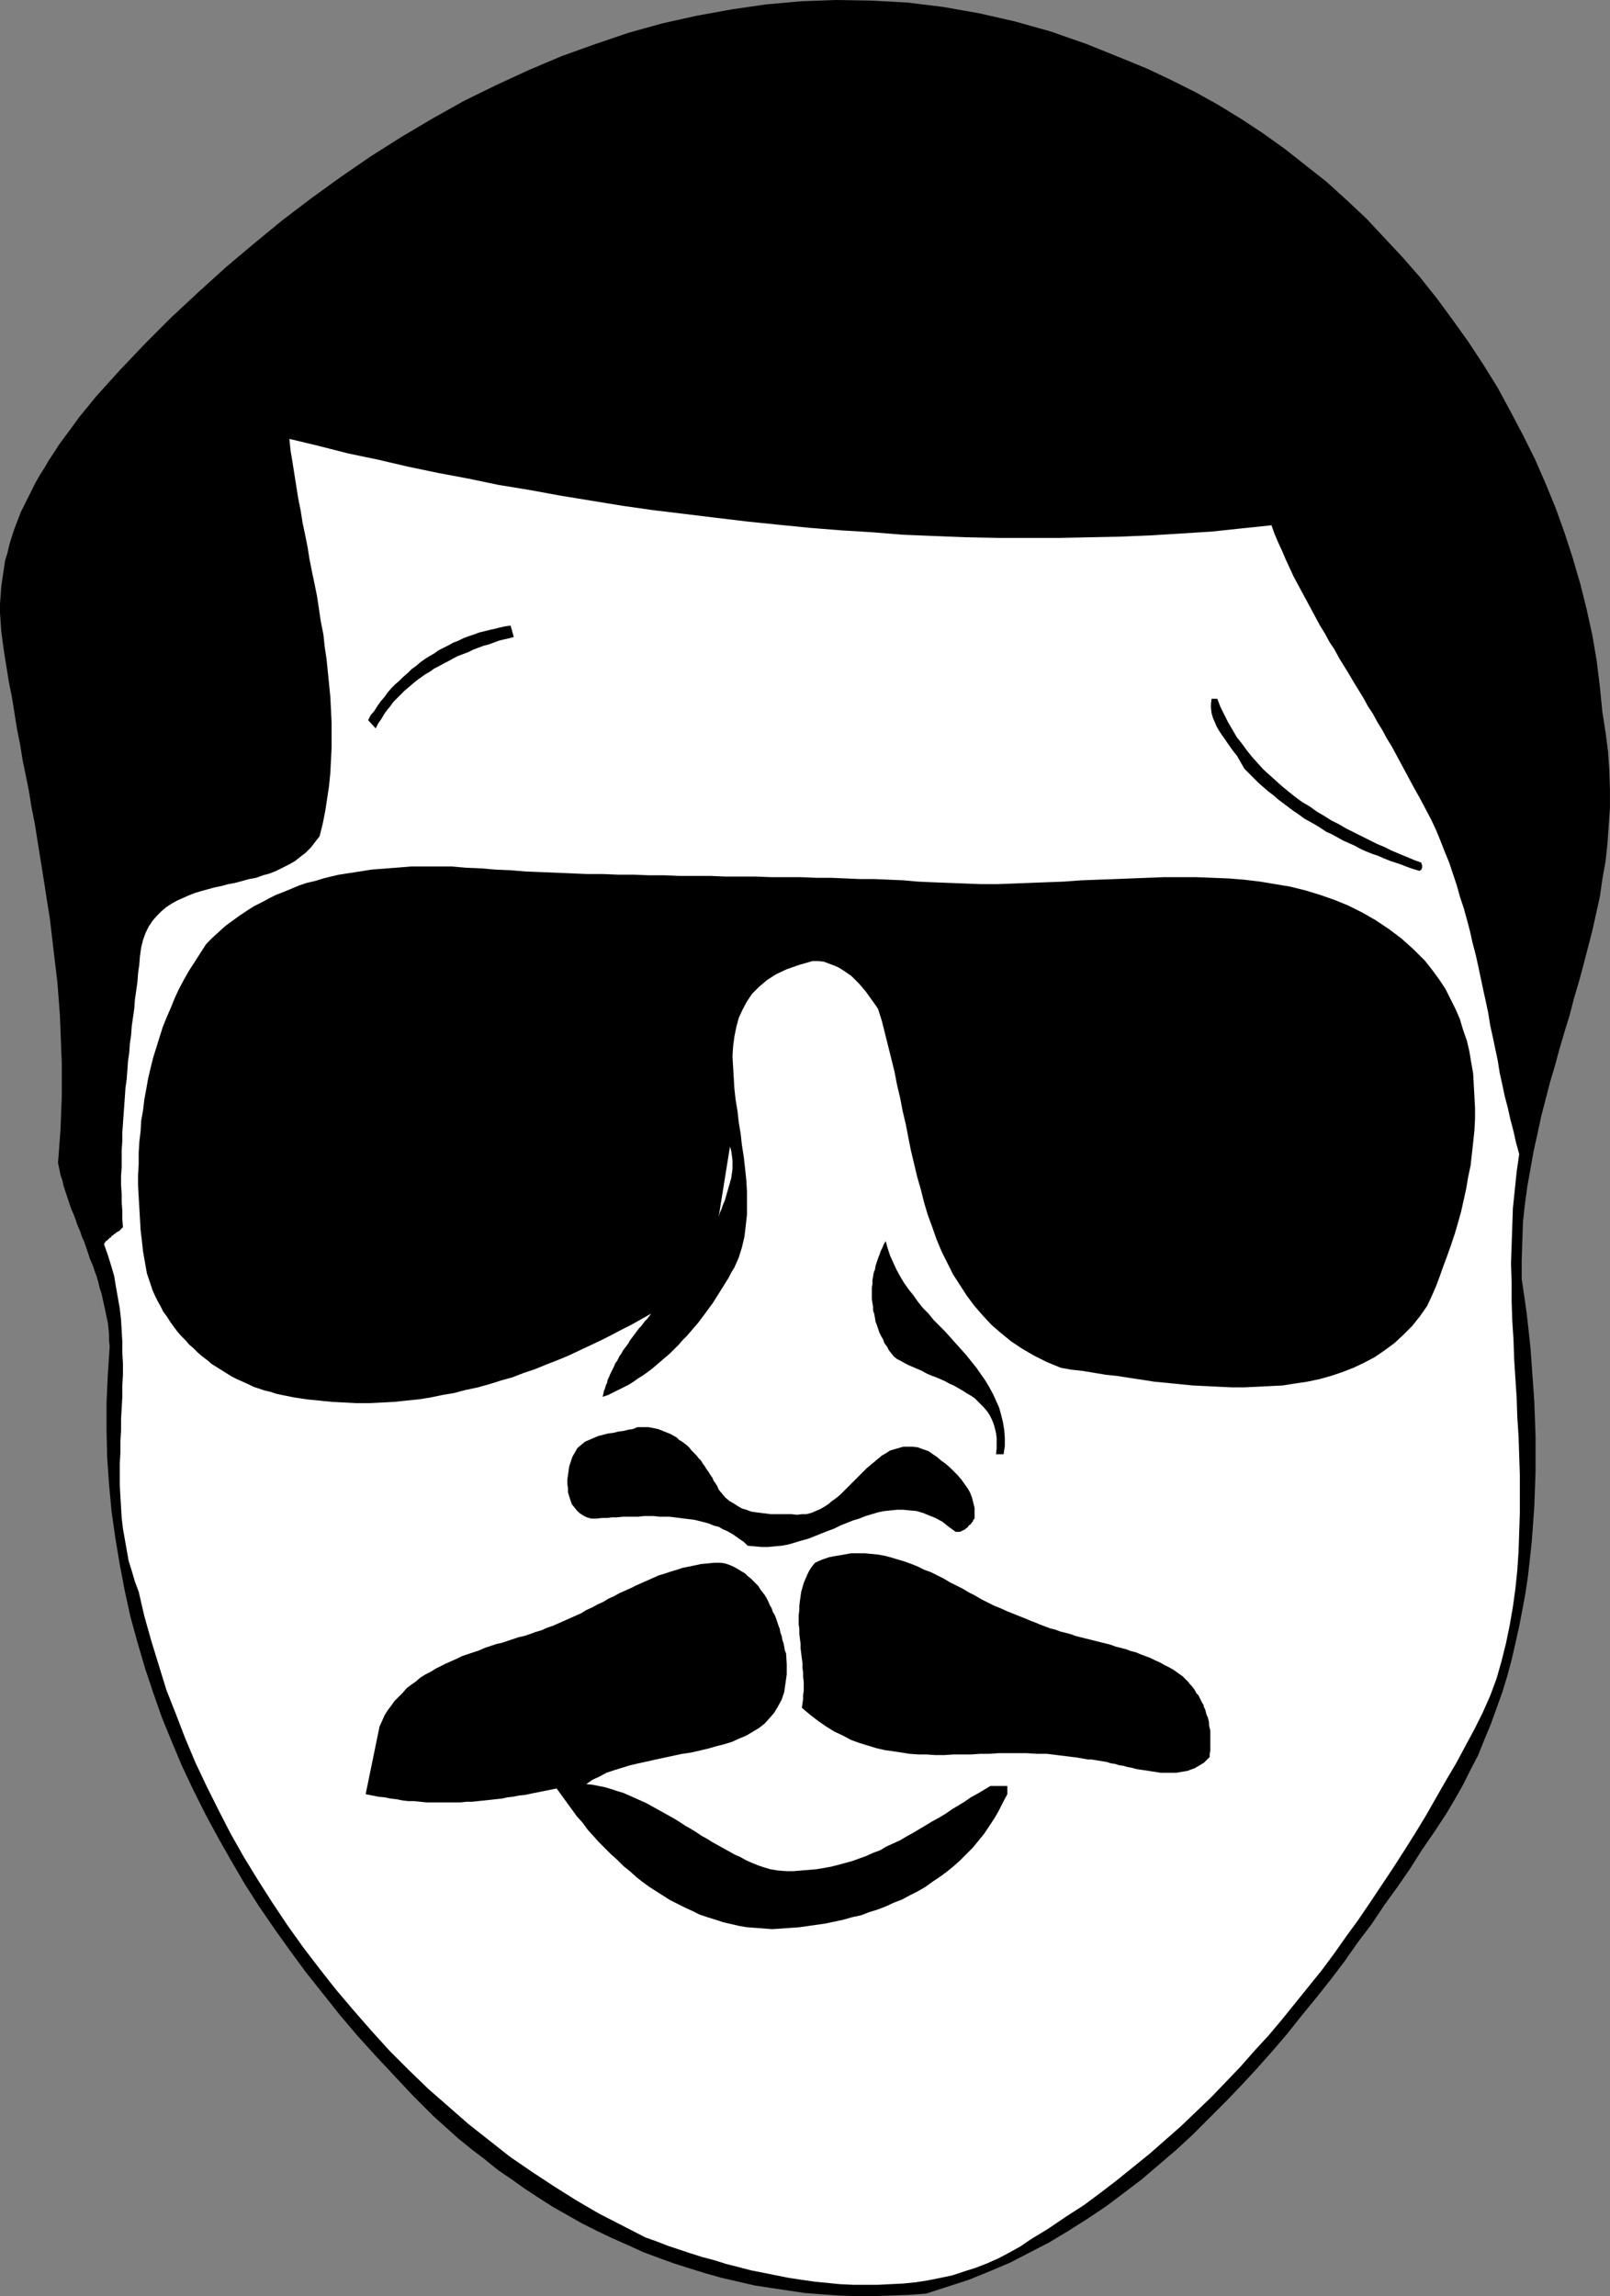 <?xml version="1.0" encoding="UTF-8" standalone="no"?>
<svg
   version="1.0"
   width="109.186mm"
   height="155.668mm"
   id="svg10"
   sodipodi:docname="Male 01.wmf"
   xmlns:inkscape="http://www.inkscape.org/namespaces/inkscape"
   xmlns:sodipodi="http://sodipodi.sourceforge.net/DTD/sodipodi-0.dtd"
   xmlns="http://www.w3.org/2000/svg"
   xmlns:svg="http://www.w3.org/2000/svg">
  <rect width="100%" height="100%" fill="#808080" stroke="none"/>
  <sodipodi:namedview
     id="namedview10"
     pagecolor="#ffffff"
     bordercolor="#000000"
     borderopacity="0.25"
     inkscape:showpageshadow="2"
     inkscape:pageopacity="0.0"
     inkscape:pagecheckerboard="0"
     inkscape:deskcolor="#d1d1d1"
     inkscape:document-units="mm" />
  <defs
     id="defs1">
    <pattern
       id="WMFhbasepattern"
       patternUnits="userSpaceOnUse"
       width="6"
       height="6"
       x="0"
       y="0" />
  </defs>
  <path
     style="fill:#000000;fill-opacity:1;fill-rule:evenodd;stroke:none"
     d="m 24.722,101.479 -1.454,1.778 -1.454,1.778 -1.454,1.778 -1.293,1.778 -1.293,1.778 -1.454,1.939 -1.293,1.778 -1.131,1.778 -1.293,1.939 -1.131,1.939 -1.131,1.778 -1.131,1.939 -0.969,1.939 -0.969,1.939 -0.969,1.939 -0.969,1.939 -0.808,2.101 -0.808,2.101 -0.646,1.939 -0.646,2.101 -0.485,2.101 -0.646,2.101 -0.323,2.262 -0.323,2.101 -0.323,2.262 -0.162,2.262 L 0,154.804 v 2.262 l 0.162,2.424 0.162,2.262 0.323,2.424 0.323,2.424 0.646,4.04 0.646,4.04 0.808,4.04 0.646,4.04 0.646,4.04 0.808,4.04 0.646,4.04 0.808,3.878 0.808,4.04 0.646,4.04 0.808,4.04 0.646,4.04 0.646,4.04 0.646,4.04 0.646,4.04 0.646,4.201 0.646,4.04 0.485,4.04 0.485,4.201 0.485,4.04 0.485,4.04 0.323,4.201 0.323,4.201 0.162,4.04 0.162,4.201 0.162,4.201 v 4.201 4.201 l -0.162,4.363 -0.162,4.201 -0.323,4.363 -0.323,4.201 0.323,1.454 0.323,1.616 0.485,1.454 0.323,1.454 0.485,1.454 0.485,1.454 0.485,1.454 0.485,1.454 0.646,1.454 0.485,1.293 0.485,1.454 0.646,1.454 0.485,1.454 0.646,1.454 0.485,1.454 0.485,1.454 0.485,1.454 0.646,1.454 0.485,1.454 0.485,1.293 0.485,1.616 0.323,1.454 0.485,1.454 0.323,1.454 0.323,1.454 0.323,1.454 0.323,1.616 0.323,1.454 0.162,1.454 0.162,1.616 v 1.616 l 0.162,1.454 -0.485,7.272 -0.323,7.11 v 7.11 l 0.162,6.948 0.485,6.948 0.646,6.948 0.969,6.787 1.131,6.787 1.293,6.787 1.454,6.625 1.777,6.464 1.939,6.625 2.101,6.302 2.262,6.464 2.585,6.302 2.585,6.14 2.908,6.14 3.07,6.14 3.232,5.979 3.393,5.979 3.393,5.817 3.716,5.817 3.878,5.656 4.039,5.656 4.039,5.494 4.363,5.494 4.363,5.494 4.524,5.333 4.686,5.171 4.847,5.171 4.847,5.171 5.009,5.009 3.232,2.909 3.232,2.909 3.393,2.747 3.393,2.585 3.393,2.747 3.555,2.424 3.393,2.424 3.716,2.424 3.555,2.262 3.716,2.101 3.716,2.101 3.878,1.939 3.716,1.778 4.039,1.778 3.878,1.778 3.878,1.454 4.039,1.454 4.039,1.293 4.201,1.293 4.039,1.131 4.201,0.97 4.201,0.97 4.201,0.646 4.363,0.646 4.363,0.646 4.201,0.323 4.524,0.323 4.363,0.162 h 4.363 l 4.524,-0.162 4.524,-0.162 4.524,-0.323 5.494,-1.778 5.494,-1.778 5.171,-2.101 5.332,-2.262 5.009,-2.585 5.009,-2.585 4.847,-2.909 4.847,-3.07 4.847,-3.232 4.524,-3.393 4.686,-3.555 4.363,-3.717 4.524,-3.878 4.201,-3.878 4.201,-4.201 4.201,-4.201 4.039,-4.201 4.039,-4.363 3.878,-4.363 3.878,-4.525 3.716,-4.686 3.716,-4.525 3.716,-4.686 3.555,-4.686 3.393,-4.848 3.555,-4.686 3.232,-4.848 3.393,-4.686 3.232,-4.686 3.07,-4.848 3.232,-4.686 3.07,-4.686 2.101,-3.555 2.101,-3.717 1.939,-3.878 1.939,-3.717 1.616,-4.04 1.616,-3.878 1.454,-4.04 1.454,-4.04 1.293,-4.201 1.131,-4.201 0.969,-4.201 0.969,-4.363 0.808,-4.201 0.808,-4.363 0.646,-4.363 0.485,-4.363 0.485,-4.525 0.323,-4.363 0.323,-4.525 0.162,-4.525 0.162,-4.363 v -4.525 -4.525 l -0.162,-4.525 -0.162,-4.525 -0.323,-4.525 -0.323,-4.525 -0.323,-4.525 -0.485,-4.525 -0.485,-4.363 -0.646,-4.525 -0.646,-4.363 v -4.848 l 0.162,-4.848 0.162,-4.848 0.485,-4.525 0.646,-4.686 0.808,-4.525 0.808,-4.525 0.969,-4.363 0.969,-4.525 1.131,-4.363 1.131,-4.363 1.293,-4.363 1.131,-4.201 1.293,-4.363 1.293,-4.201 1.131,-4.363 1.293,-4.363 1.131,-4.201 1.131,-4.363 1.131,-4.363 0.969,-4.363 0.969,-4.363 0.646,-4.525 0.808,-4.525 0.485,-4.525 0.323,-4.525 0.323,-4.686 v -4.686 l -0.162,-4.848 -0.323,-4.848 -0.646,-5.009 -0.808,-5.171 -0.646,-6.464 -0.808,-6.625 -1.131,-6.625 -1.454,-6.625 -1.616,-6.464 -1.939,-6.625 -2.101,-6.464 -2.262,-6.302 -2.585,-6.302 -2.747,-6.302 -3.07,-6.14 -3.232,-6.14 -3.232,-5.979 -3.716,-5.979 -3.716,-5.656 -4.039,-5.656 -4.039,-5.494 -4.363,-5.494 -4.524,-5.171 -4.686,-5.009 -4.686,-5.009 -5.009,-4.686 -5.171,-4.686 -5.332,-4.201 -5.332,-4.201 -5.655,-4.04 -5.655,-3.717 -5.817,-3.555 -5.817,-3.232 -6.14,-3.07 -6.14,-2.909 -6.302,-2.585 -9.21,-3.717 L 269.353,8.08 260.143,5.494 250.932,3.393 241.722,1.778 232.512,0.646 223.464,0.162 214.254,0 l -8.887,0.323 -9.048,0.808 -8.887,1.293 -8.887,1.616 -8.725,1.939 -8.725,2.424 -8.564,2.909 -8.564,3.07 -8.402,3.555 -8.402,3.878 -8.241,4.04 -8.079,4.525 -7.917,4.686 -7.917,5.009 -7.756,5.333 -7.594,5.494 -7.433,5.656 -7.271,5.979 -7.109,5.979 -6.948,6.302 -6.948,6.464 -6.625,6.625 -6.463,6.787 z"
     id="path1" />
  <path
     style="fill:#ffffff;fill-opacity:1;fill-rule:evenodd;stroke:none"
     d="m 81.921,214.27 -1.131,1.454 -1.131,1.454 -1.293,1.293 -1.454,1.131 -1.454,1.131 -1.454,0.808 -1.616,0.808 -1.616,0.808 -1.616,0.646 -1.777,0.485 -1.777,0.646 -1.777,0.323 -1.777,0.485 -1.777,0.485 -1.777,0.323 -1.777,0.485 -1.616,0.323 -1.777,0.485 -1.777,0.485 -1.616,0.485 -1.616,0.646 -1.454,0.646 -1.454,0.646 -1.454,0.808 -1.454,0.97 -1.131,0.97 -1.131,1.131 -1.131,1.293 -0.969,1.454 -0.808,1.616 -0.646,1.778 -0.485,1.939 -0.323,2.262 -0.162,2.101 -0.323,2.262 -0.162,2.262 -0.323,2.262 -0.323,2.262 -0.162,2.262 -0.323,2.262 -0.323,2.262 -0.162,2.262 -0.323,2.262 -0.162,2.262 -0.323,2.262 -0.162,2.262 -0.162,2.262 -0.323,2.262 -0.162,2.424 -0.162,2.262 -0.162,2.262 -0.162,2.262 -0.162,2.262 v 2.262 l -0.162,2.262 v 2.262 2.101 l -0.162,2.262 v 2.262 l 0.162,2.262 v 2.101 l 0.162,2.262 v 2.101 l 0.162,2.101 -0.323,0.323 -0.323,0.323 -0.323,0.323 -0.323,0.162 -0.323,0.162 -0.323,0.323 -0.323,0.162 -0.323,0.323 -0.323,0.162 -0.162,0.323 -0.323,0.162 -0.323,0.323 -0.323,0.323 -0.323,0.162 -0.323,0.485 -0.162,0.323 0.969,2.747 0.808,2.585 0.808,2.747 0.485,2.909 0.485,2.747 0.485,2.747 0.323,2.909 0.162,2.747 0.162,2.747 v 2.909 l 0.162,2.747 v 2.909 l -0.162,2.747 v 2.909 l -0.162,2.909 -0.162,2.747 v 2.909 l -0.162,2.909 v 2.747 l -0.162,2.909 v 2.747 2.747 l 0.162,2.909 0.162,2.747 0.162,2.747 0.323,2.747 0.485,2.747 0.485,2.747 0.485,2.747 0.808,2.585 0.808,2.747 0.969,2.585 1.454,6.302 1.777,6.302 1.939,6.302 1.939,6.302 2.424,6.14 2.424,6.302 2.585,6.14 2.908,6.14 3.07,6.14 3.07,5.979 3.393,5.979 3.555,5.817 3.716,5.817 3.878,5.817 4.039,5.656 4.201,5.494 4.201,5.333 4.524,5.333 4.524,5.171 4.686,5.171 4.847,4.848 5.009,4.848 5.171,4.525 5.171,4.525 5.332,4.201 5.332,4.201 5.655,3.878 5.655,3.717 5.655,3.555 5.817,3.393 5.978,3.07 5.978,3.07 2.747,0.97 2.908,1.131 2.908,0.97 2.908,0.97 3.07,0.97 3.07,0.808 3.07,0.97 3.232,0.808 3.07,0.808 3.232,0.646 3.232,0.646 3.232,0.646 3.232,0.485 3.393,0.485 3.232,0.323 3.232,0.323 3.393,0.162 h 3.232 3.232 l 3.232,-0.162 3.232,-0.162 3.232,-0.323 3.07,-0.485 3.232,-0.646 3.07,-0.646 2.908,-0.97 3.07,-0.97 2.908,-1.131 2.908,-1.293 2.747,-1.454 2.908,-1.616 2.585,-1.778 4.524,-2.747 4.524,-3.07 4.524,-2.909 4.363,-3.232 4.201,-3.232 4.201,-3.393 4.201,-3.393 4.039,-3.555 4.039,-3.555 3.878,-3.717 3.878,-3.717 3.716,-3.878 3.716,-3.878 3.555,-4.04 3.716,-4.04 3.393,-4.04 3.393,-4.201 3.393,-4.201 3.393,-4.201 3.232,-4.363 3.07,-4.363 3.07,-4.201 3.07,-4.525 2.908,-4.363 2.908,-4.363 2.908,-4.525 2.747,-4.363 2.747,-4.525 2.585,-4.525 2.585,-4.525 2.585,-4.363 2.424,-4.525 2.262,-4.201 2.101,-4.201 1.939,-4.363 1.616,-4.363 1.293,-4.525 1.131,-4.525 0.969,-4.686 0.808,-4.686 0.646,-4.686 0.485,-4.686 0.323,-4.848 0.162,-4.848 0.162,-4.848 v -4.848 -5.009 l -0.162,-5.009 -0.162,-4.848 -0.323,-5.009 -0.162,-4.848 -0.323,-5.009 -0.323,-5.009 -0.162,-4.848 -0.323,-5.009 -0.162,-4.848 v -4.848 l -0.162,-4.848 0.162,-4.848 0.162,-4.686 0.162,-4.686 0.485,-4.686 0.485,-4.686 0.646,-4.525 -0.808,-2.909 -0.646,-2.909 -0.808,-3.07 -0.646,-2.909 -0.808,-3.07 -0.646,-3.07 -0.646,-2.909 -0.485,-3.07 -0.646,-3.07 -0.646,-3.07 -0.646,-2.909 -0.485,-3.07 -0.646,-3.07 -0.646,-2.909 -0.646,-3.07 -0.646,-3.07 -0.646,-2.909 -0.808,-3.07 -0.646,-2.909 -0.808,-3.07 -0.808,-2.909 -0.969,-2.909 -0.808,-2.909 -0.969,-2.909 -0.969,-2.909 -1.131,-2.747 -1.131,-2.909 -1.131,-2.747 -1.293,-2.747 -1.454,-2.747 -1.454,-2.747 -1.454,-2.585 -1.131,-2.101 -1.131,-2.101 -1.131,-2.101 -1.131,-2.101 -1.131,-2.101 -1.293,-2.101 -1.131,-2.101 -1.293,-2.101 -1.131,-2.101 -1.293,-1.939 -1.131,-2.101 -1.293,-2.101 -1.293,-2.101 -1.131,-1.939 -1.293,-2.101 -1.293,-2.101 -1.131,-2.101 -1.293,-1.939 -1.131,-2.101 -1.293,-2.101 -1.131,-2.101 -1.131,-2.101 -1.131,-2.101 -1.131,-2.101 -1.131,-2.101 -1.131,-2.101 -0.969,-2.101 -0.969,-2.101 -0.969,-2.262 -0.969,-2.101 -0.969,-2.262 -0.808,-2.262 -7.756,0.808 -7.594,0.808 -7.756,0.485 -7.756,0.485 -7.917,0.323 -7.917,0.162 -7.756,0.162 h -7.917 -8.079 l -7.917,-0.162 -8.079,-0.323 -7.917,-0.323 -8.079,-0.646 -7.917,-0.485 -8.079,-0.646 -8.079,-0.808 -7.917,-0.808 -8.079,-0.97 -7.917,-0.97 -8.079,-0.97 -7.917,-1.131 -7.917,-1.293 -7.917,-1.293 -7.917,-1.454 -7.917,-1.293 -7.756,-1.616 -7.756,-1.454 -7.756,-1.616 -7.594,-1.778 -7.756,-1.616 -7.594,-1.939 -7.433,-1.778 0.323,3.07 0.485,2.909 0.485,3.07 0.485,3.07 0.485,3.07 0.646,3.232 0.485,3.07 0.646,3.07 0.646,3.232 0.485,3.07 0.646,3.232 0.646,3.07 0.646,3.232 0.485,3.232 0.485,3.232 0.646,3.232 0.323,3.07 0.485,3.232 0.323,3.232 0.323,3.232 0.323,3.232 0.162,3.232 0.162,3.393 v 3.232 3.232 l -0.162,3.232 -0.162,3.232 -0.323,3.232 -0.485,3.232 -0.485,3.232 -0.646,3.232 z"
     id="path2" />
  <path
     style="fill:#000000;fill-opacity:1;fill-rule:evenodd;stroke:none"
     d="m 94.362,184.537 1.939,2.101 0.646,-1.293 0.808,-1.131 0.646,-1.131 0.808,-1.131 0.808,-0.97 0.808,-1.131 0.969,-0.97 0.969,-0.97 0.969,-0.97 0.969,-0.808 1.131,-0.97 0.969,-0.808 1.131,-0.808 1.131,-0.808 1.131,-0.646 1.131,-0.808 1.293,-0.646 1.131,-0.646 1.293,-0.646 1.131,-0.646 1.293,-0.646 1.293,-0.485 1.293,-0.485 1.293,-0.646 1.293,-0.485 1.293,-0.485 1.293,-0.323 1.293,-0.485 1.293,-0.485 1.293,-0.323 1.454,-0.323 1.131,-0.323 -0.808,-2.909 -1.293,0.162 -1.454,0.323 -1.293,0.323 -1.454,0.323 -1.293,0.323 -1.293,0.323 -1.293,0.485 -1.454,0.485 -1.293,0.485 -1.293,0.646 -1.293,0.485 -1.131,0.646 -1.293,0.646 -1.293,0.646 -1.131,0.808 -1.131,0.646 -1.293,0.808 -1.131,0.808 -1.131,0.97 -1.131,0.808 -0.969,0.97 -1.131,0.97 -0.969,0.97 -1.131,0.97 -0.969,0.97 -0.969,1.131 -0.808,1.131 -0.969,1.131 -0.808,1.131 -0.808,1.293 -0.969,1.131 z"
     id="path3" />
  <path
     style="fill:#000000;fill-opacity:1;fill-rule:evenodd;stroke:none"
     d="m 310.555,179.043 -0.162,1.293 v 1.131 l 0.162,1.293 0.323,1.131 0.485,1.131 0.485,1.131 0.646,1.131 0.646,0.97 0.808,1.131 0.646,0.97 0.808,1.131 0.808,1.131 0.808,0.97 0.646,1.131 0.646,1.131 0.646,1.131 1.131,1.131 1.293,1.293 1.131,1.131 1.293,1.131 1.293,1.131 1.293,0.97 1.293,1.131 1.293,0.97 1.293,0.97 1.293,0.97 1.454,0.97 1.293,0.97 1.454,0.808 1.454,0.808 1.293,0.808 1.454,0.97 1.454,0.646 1.454,0.808 1.454,0.808 1.454,0.646 1.454,0.646 1.454,0.808 1.454,0.646 1.616,0.646 1.454,0.485 1.454,0.646 1.616,0.646 1.454,0.485 1.454,0.485 1.616,0.646 1.454,0.485 1.616,0.485 0.162,-0.162 0.323,-0.162 v -0.162 l 0.162,-0.323 v -0.323 -0.323 l -0.162,-0.323 v -0.323 l -1.777,-0.646 -1.939,-0.808 -1.939,-0.808 -1.939,-0.808 -1.939,-0.97 -1.939,-0.808 -1.939,-0.97 -1.939,-0.97 -1.939,-0.97 -1.939,-0.97 -1.939,-1.131 -1.939,-0.97 -1.777,-1.131 -1.939,-1.131 -1.777,-1.293 -1.939,-1.131 -1.777,-1.293 -1.616,-1.293 -1.777,-1.454 -1.616,-1.454 -1.616,-1.454 -1.616,-1.454 -1.454,-1.616 -1.454,-1.616 -1.293,-1.616 -1.293,-1.778 -1.293,-1.616 -1.131,-1.939 -1.131,-1.939 -0.969,-1.939 -0.969,-1.939 -0.808,-2.101 z"
     id="path4" />
  <path
     style="fill:#000000;fill-opacity:1;fill-rule:evenodd;stroke:none"
     d="m 52.836,241.902 -1.454,2.262 -1.454,2.262 -1.454,2.262 -1.293,2.262 -1.293,2.424 -1.131,2.424 -0.969,2.424 -1.131,2.585 -0.969,2.424 -0.808,2.585 -0.808,2.585 -0.808,2.585 -0.646,2.585 -0.646,2.747 -0.485,2.747 -0.485,2.585 -0.323,2.747 -0.485,2.747 -0.162,2.747 -0.323,2.747 -0.162,2.747 v 2.909 l -0.162,2.747 v 2.747 l 0.162,2.909 0.162,2.747 0.162,2.747 0.162,2.909 0.323,2.747 0.323,2.909 0.485,2.747 0.485,2.747 0.485,1.454 0.485,1.454 0.485,1.454 0.646,1.454 0.646,1.293 0.808,1.454 0.646,1.293 0.969,1.293 0.808,1.293 0.808,1.131 0.969,1.293 0.969,1.131 1.131,1.131 0.969,1.131 1.131,0.97 1.131,1.131 1.131,0.97 1.293,0.97 1.131,0.97 1.293,0.808 1.293,0.808 1.293,0.808 1.293,0.808 1.293,0.646 1.454,0.646 1.454,0.646 1.293,0.646 1.454,0.485 1.454,0.485 1.454,0.323 1.454,0.485 1.454,0.323 3.232,0.646 3.232,0.485 3.232,0.323 3.232,0.323 3.232,0.162 3.07,0.162 h 3.232 l 3.232,-0.162 3.07,-0.162 3.07,-0.323 3.232,-0.323 3.07,-0.485 3.07,-0.646 2.908,-0.485 3.07,-0.808 3.07,-0.646 2.908,-0.808 3.07,-0.97 2.908,-0.808 2.908,-1.131 2.908,-0.97 2.747,-1.131 2.908,-1.131 2.747,-1.131 2.747,-1.293 2.747,-1.293 2.747,-1.293 2.585,-1.293 2.747,-1.454 2.585,-1.293 2.585,-1.454 2.585,-1.454 -0.485,0.646 -0.485,0.646 -0.646,0.646 -0.485,0.646 -0.485,0.646 -0.485,0.485 -0.485,0.646 -0.485,0.646 -0.485,0.646 -0.485,0.646 -0.485,0.646 -0.323,0.646 -0.485,0.646 -0.485,0.646 -0.485,0.646 -0.323,0.646 -0.485,0.646 -0.323,0.646 -0.323,0.646 -0.485,0.646 -0.323,0.808 -0.323,0.646 -0.323,0.646 -0.323,0.646 -0.323,0.808 -0.323,0.646 -0.162,0.808 -0.323,0.646 -0.162,0.646 -0.323,0.808 -0.162,0.808 -0.162,0.646 1.454,-0.485 1.293,-0.646 1.293,-0.646 1.293,-0.646 1.293,-0.646 1.293,-0.808 1.131,-0.808 1.293,-0.808 1.131,-0.808 1.293,-0.97 1.131,-0.97 1.131,-0.97 1.131,-0.97 1.131,-0.97 1.131,-1.131 1.131,-1.131 0.969,-1.131 1.131,-1.131 0.969,-1.131 0.969,-1.131 0.969,-1.131 0.969,-1.293 0.969,-1.293 0.808,-1.131 0.969,-1.293 0.808,-1.293 0.808,-1.293 0.808,-1.293 0.808,-1.293 0.808,-1.293 0.646,-1.293 0.808,-1.293 1.131,-2.585 0.808,-2.585 0.646,-2.747 0.323,-2.747 0.323,-2.909 v -2.909 -2.909 l -0.162,-2.909 -0.323,-3.07 -0.323,-2.909 -0.485,-3.07 -0.323,-2.909 -0.485,-2.909 -0.323,-2.909 -0.485,-2.909 -0.323,-2.909 -0.162,-2.747 -0.162,-2.747 -0.162,-2.747 0.162,-2.585 0.323,-2.424 0.485,-2.424 0.646,-2.424 0.969,-2.101 1.131,-2.101 1.293,-1.939 1.777,-1.778 2.101,-1.778 2.262,-1.454 2.747,-1.293 3.232,-1.131 3.393,-0.97 h 1.454 l 1.454,0.162 1.293,0.485 1.293,0.485 1.131,0.485 1.293,0.808 0.969,0.646 1.131,0.808 0.969,0.97 0.969,0.97 0.969,1.131 0.808,0.97 0.808,1.131 0.808,1.131 0.808,1.131 0.646,0.97 0.969,3.07 0.808,3.232 0.808,3.232 0.808,3.232 0.808,3.232 0.646,3.393 0.808,3.393 0.646,3.393 0.808,3.393 0.646,3.393 0.646,3.232 0.808,3.393 0.808,3.393 0.969,3.393 0.808,3.232 0.969,3.232 1.131,3.07 1.131,3.232 1.293,3.07 1.454,2.909 1.454,2.909 1.777,2.747 1.777,2.747 1.939,2.585 2.101,2.424 2.262,2.424 2.424,2.101 2.585,2.101 2.908,1.939 3.07,1.778 3.232,1.616 3.555,1.454 2.747,0.485 2.908,0.323 2.908,0.485 2.908,0.485 3.07,0.323 3.07,0.485 3.232,0.485 3.07,0.485 3.393,0.323 3.232,0.323 3.232,0.323 3.393,0.162 3.232,0.162 3.393,0.162 h 3.232 l 3.393,-0.162 3.232,-0.162 3.232,-0.162 3.07,-0.485 3.232,-0.485 3.07,-0.646 2.908,-0.808 2.908,-0.97 2.908,-1.131 2.747,-1.293 2.747,-1.454 2.585,-1.778 2.424,-1.778 2.262,-2.101 2.262,-2.262 1.939,-2.424 1.939,-2.747 1.131,-2.424 1.131,-2.585 0.969,-2.585 0.969,-2.747 0.969,-2.585 0.969,-2.747 0.969,-2.909 0.808,-2.747 0.808,-2.909 0.646,-2.909 0.646,-2.909 0.485,-2.909 0.646,-3.07 0.323,-2.909 0.323,-2.909 0.323,-3.07 0.162,-2.909 v -2.909 l -0.162,-3.07 -0.162,-2.909 -0.162,-2.909 -0.485,-2.747 -0.485,-2.909 -0.646,-2.747 -0.969,-2.747 -0.808,-2.747 -1.131,-2.585 -1.293,-2.585 -1.293,-2.585 -1.616,-2.424 -1.777,-2.424 -1.777,-2.262 -3.07,-3.07 -3.07,-2.747 -3.232,-2.424 -3.393,-2.262 -3.393,-1.939 -3.555,-1.778 -3.555,-1.454 -3.716,-1.293 -3.716,-1.131 -3.878,-0.97 -3.878,-0.646 -3.878,-0.646 -4.039,-0.485 -4.039,-0.323 -4.039,-0.162 -4.201,-0.162 h -4.201 -4.201 l -4.201,0.162 -4.201,0.162 -4.201,0.162 -4.363,0.162 -4.201,0.162 -4.363,0.323 -4.363,0.162 -4.201,0.162 -4.201,0.162 -4.363,0.162 h -4.201 l -4.201,-0.162 -4.201,-0.162 -4.201,-0.162 -3.555,-0.162 -3.555,-0.323 -3.716,-0.162 -3.716,-0.162 h -3.716 l -3.716,-0.162 -3.716,-0.162 h -3.878 l -3.878,-0.162 h -3.878 -3.716 l -4.039,-0.162 h -3.878 -3.878 l -3.878,-0.162 h -4.039 -3.878 l -3.878,-0.162 h -4.039 l -3.878,-0.162 h -4.039 l -3.878,-0.162 h -4.039 l -3.878,-0.162 -3.878,-0.162 -3.878,-0.162 -4.039,-0.162 -3.878,-0.323 -3.878,-0.162 -3.716,-0.323 -3.878,-0.162 -3.716,-0.323 h -2.101 -1.939 -1.939 -2.101 -2.101 l -1.939,0.162 -2.101,0.162 -2.101,0.162 -2.101,0.162 -2.101,0.162 -1.939,0.323 -2.101,0.323 -2.101,0.323 -2.101,0.323 -2.101,0.485 -1.939,0.485 -2.101,0.646 -2.101,0.485 -1.939,0.646 -1.939,0.808 -1.939,0.808 -2.101,0.808 -1.939,0.97 -1.777,0.97 -1.939,0.97 -1.777,1.131 -1.939,1.293 -1.777,1.293 -1.777,1.293 -1.616,1.454 -1.777,1.616 z"
     id="path5" />
  <path
     style="fill:#ffffff;fill-opacity:1;fill-rule:evenodd;stroke:none"
     d="m 184.2,311.871 0.323,-1.131 0.485,-1.131 0.323,-0.97 0.485,-1.131 0.323,-1.131 0.323,-1.131 0.323,-1.131 0.323,-1.131 0.323,-1.131 0.162,-1.131 0.162,-1.131 v -1.131 -1.131 l -0.162,-1.293 -0.162,-1.131 -0.323,-1.131 z"
     id="path6" />
  <path
     style="fill:#000000;fill-opacity:1;fill-rule:evenodd;stroke:none"
     d="m 229.119,347.582 0.808,0.646 0.969,0.485 1.131,0.646 0.969,0.485 1.131,0.485 1.131,0.485 1.131,0.485 1.131,0.646 1.131,0.485 1.293,0.485 1.131,0.485 1.131,0.485 1.131,0.646 1.131,0.485 1.131,0.646 1.131,0.646 0.969,0.646 1.131,0.646 0.969,0.646 0.808,0.808 0.808,0.808 0.808,0.808 0.808,0.97 0.646,0.97 0.485,0.97 0.485,1.131 0.323,1.131 0.323,1.293 0.162,1.293 v 1.293 1.454 l -0.162,1.454 h 1.939 l 0.323,-2.101 v -2.101 l -0.162,-2.101 -0.323,-1.939 -0.485,-1.939 -0.485,-1.778 -0.808,-1.778 -0.808,-1.778 -0.969,-1.778 -0.969,-1.616 -1.131,-1.616 -1.131,-1.616 -1.293,-1.616 -1.293,-1.616 -1.293,-1.454 -1.454,-1.616 -1.293,-1.454 -1.454,-1.616 -1.454,-1.454 -1.454,-1.454 -1.293,-1.616 -1.454,-1.454 -1.293,-1.616 -1.131,-1.616 -1.293,-1.616 -1.131,-1.616 -0.969,-1.616 -0.969,-1.778 -0.808,-1.778 -0.808,-1.778 -0.646,-1.939 -0.485,-1.778 -0.485,0.808 -0.323,0.808 -0.485,0.97 -0.323,0.97 -0.323,0.808 -0.323,0.97 -0.323,0.97 -0.162,0.97 -0.323,0.808 -0.162,0.97 -0.162,0.97 v 0.97 l -0.162,0.97 v 0.97 0.97 0.97 l 0.162,0.97 0.162,0.97 v 0.97 l 0.323,0.97 0.162,0.97 0.162,0.97 0.323,0.808 0.323,0.97 0.323,0.97 0.485,0.97 0.485,0.808 0.323,0.97 0.646,0.808 0.485,0.97 0.646,0.808 z"
     id="path7" />
  <path
     style="fill:#000000;fill-opacity:1;fill-rule:evenodd;stroke:none"
     d="m 146.229,374.73 -0.323,0.97 -0.162,1.131 -0.162,1.131 -0.162,1.131 v 1.131 l 0.162,1.131 v 0.97 l 0.323,1.131 0.323,0.97 0.323,0.97 0.646,0.808 0.646,0.808 0.646,0.646 0.969,0.646 0.969,0.485 1.131,0.323 h 1.293 l 1.454,-0.162 h 1.293 l 1.293,-0.162 h 1.293 l 1.454,-0.162 h 1.293 1.293 1.454 l 1.293,-0.162 h 1.293 1.293 l 1.454,0.162 h 1.293 1.293 l 1.293,0.162 1.293,0.162 1.293,0.162 1.293,0.162 1.293,0.162 1.293,0.323 1.293,0.323 1.131,0.323 1.131,0.485 1.293,0.323 1.131,0.646 1.131,0.485 1.131,0.646 0.969,0.646 1.131,0.808 0.969,0.646 0.969,0.97 1.777,0.162 1.777,0.162 h 1.777 l 1.616,-0.162 1.777,-0.162 1.777,-0.323 1.616,-0.485 1.616,-0.485 1.777,-0.485 1.616,-0.646 1.616,-0.646 1.616,-0.646 1.777,-0.646 1.616,-0.808 1.616,-0.646 1.616,-0.646 1.616,-0.485 1.616,-0.646 1.616,-0.485 1.616,-0.485 1.616,-0.323 1.616,-0.162 1.616,-0.162 h 1.616 l 1.616,0.162 1.777,0.162 1.616,0.485 1.616,0.646 1.616,0.646 1.777,0.97 1.616,1.293 1.777,1.293 h 0.323 0.485 0.323 l 0.323,-0.162 0.323,-0.162 0.323,-0.162 0.323,-0.162 0.323,-0.323 0.323,-0.162 0.162,-0.323 0.323,-0.323 0.323,-0.162 0.162,-0.323 0.323,-0.323 0.162,-0.485 0.323,-0.323 v -1.454 -1.293 l -0.323,-1.293 -0.323,-1.293 -0.485,-1.293 -0.646,-1.131 -0.808,-1.131 -0.808,-1.131 -0.969,-1.131 -0.969,-0.97 -0.969,-0.97 -1.131,-0.97 -1.131,-0.808 -1.131,-0.97 -0.969,-0.646 -1.131,-0.808 -1.454,-0.485 -1.293,-0.485 -1.293,-0.162 h -1.131 -1.293 l -1.131,0.323 -1.131,0.323 -1.131,0.323 -0.969,0.646 -1.131,0.646 -0.969,0.808 -0.969,0.808 -0.969,0.808 -0.969,0.808 -0.969,0.97 -0.969,0.97 -0.969,0.97 -0.969,0.97 -0.969,0.97 -0.969,0.97 -0.969,0.97 -0.969,0.808 -1.131,0.808 -0.969,0.808 -0.969,0.646 -1.131,0.646 -1.131,0.485 -1.131,0.485 -1.293,0.323 h -1.131 l -1.293,0.162 -1.293,-0.162 h -1.454 -1.293 -1.293 -1.293 l -1.293,-0.162 -1.293,-0.162 -1.293,-0.162 -1.131,-0.162 -1.293,-0.485 -1.131,-0.323 -1.131,-0.646 -0.969,-0.646 -1.131,-0.646 -0.969,-0.808 -0.969,-1.131 -0.808,-0.97 -0.323,-0.808 -0.485,-0.808 -0.485,-0.646 -0.323,-0.808 -0.485,-0.646 -0.485,-0.808 -0.485,-0.646 -0.485,-0.808 -0.485,-0.646 -0.485,-0.808 -0.646,-0.646 -0.485,-0.646 -0.646,-0.646 -0.646,-0.646 -0.485,-0.646 -0.646,-0.646 -0.646,-0.485 -0.646,-0.485 -0.808,-0.485 -0.646,-0.646 -0.646,-0.323 -0.808,-0.485 -0.808,-0.323 -0.808,-0.323 -0.808,-0.323 -0.808,-0.323 -0.808,-0.162 -0.808,-0.162 -0.808,-0.162 h -0.969 -0.969 -0.969 l -1.131,0.485 -1.131,0.162 -1.293,0.323 -1.293,0.162 -1.293,0.323 -1.293,0.162 -1.293,0.323 -1.293,0.323 -1.131,0.485 -1.131,0.485 -1.131,0.485 -0.969,0.808 -0.969,0.808 -0.646,1.131 -0.646,1.131 z"
     id="path8" />
  <path
     style="fill:#000000;fill-opacity:1;fill-rule:evenodd;stroke:none"
     d="m 208.922,400.423 -0.808,0.97 -0.646,0.97 -0.485,0.97 -0.485,1.131 -0.485,1.131 -0.323,1.131 -0.323,1.131 -0.162,1.131 -0.162,1.131 -0.162,1.293 v 1.131 l -0.162,1.293 v 1.131 1.293 l 0.162,1.131 v 1.293 l 0.162,1.293 0.162,1.293 v 1.131 l 0.162,1.293 0.162,1.293 0.162,1.131 v 1.293 l 0.162,1.131 v 1.131 l 0.162,1.293 v 1.131 1.131 l -0.162,1.131 v 0.97 l -0.162,1.131 -0.162,1.131 2.101,1.778 2.101,1.616 2.101,1.454 2.101,1.293 2.101,0.97 2.101,1.131 2.262,0.808 2.101,0.646 2.101,0.646 2.101,0.485 2.262,0.323 2.101,0.323 2.101,0.323 2.262,0.162 h 2.101 l 2.262,0.162 h 2.262 l 2.262,-0.162 h 2.262 2.262 l 2.424,-0.162 h 2.262 l 2.424,-0.162 h 2.424 2.424 2.424 l 2.585,0.162 h 2.585 l 2.585,0.323 2.585,0.323 2.585,0.323 2.747,0.485 h 0.969 l 0.969,0.162 0.969,0.162 0.969,0.162 0.969,0.162 0.969,0.323 1.131,0.162 0.969,0.323 1.131,0.162 1.131,0.323 0.969,0.162 1.131,0.323 0.969,0.162 1.131,0.162 1.131,0.162 0.969,0.162 1.131,0.162 0.969,0.162 h 1.131 0.969 0.969 0.969 l 0.969,-0.162 0.969,-0.162 0.969,-0.162 0.808,-0.323 0.969,-0.323 0.808,-0.485 0.808,-0.485 0.808,-0.485 0.646,-0.646 0.808,-0.808 v -0.808 l 0.162,-0.808 v -0.646 -0.808 -0.808 -0.646 -0.808 -0.646 -0.808 l -0.162,-0.646 -0.162,-0.646 v -0.646 l -0.162,-0.808 -0.162,-0.646 -0.323,-0.646 -0.162,-0.646 -0.162,-0.646 -0.323,-0.646 -0.162,-0.646 -0.323,-0.485 -0.323,-0.646 -0.323,-0.646 -0.323,-0.646 -0.485,-0.485 -0.323,-0.646 -0.323,-0.485 -0.485,-0.646 -0.485,-0.485 -0.485,-0.646 -0.485,-0.485 -0.485,-0.485 -0.485,-0.485 -1.131,-0.808 -1.131,-0.808 -1.131,-0.646 -1.293,-0.646 -1.131,-0.646 -1.131,-0.485 -1.293,-0.646 -1.293,-0.485 -1.293,-0.485 -1.131,-0.485 -1.293,-0.323 -1.293,-0.485 -1.293,-0.323 -1.293,-0.323 -1.293,-0.485 -1.293,-0.323 -1.293,-0.323 -1.293,-0.323 -1.293,-0.323 -1.293,-0.323 -1.293,-0.323 -1.293,-0.323 -1.293,-0.485 -1.293,-0.323 -1.293,-0.323 -1.293,-0.485 -1.293,-0.323 -1.293,-0.485 -1.293,-0.485 -1.131,-0.485 -1.293,-0.485 -1.131,-0.485 -1.616,-0.646 -1.616,-0.646 -1.616,-0.646 -1.777,-0.808 -1.616,-0.646 -1.616,-0.808 -1.616,-0.808 -1.616,-0.97 -1.616,-0.808 -1.616,-0.97 -1.616,-0.808 -1.616,-0.808 -1.616,-0.97 -1.616,-0.808 -1.616,-0.808 -1.777,-0.646 -1.616,-0.808 -1.616,-0.646 -1.777,-0.646 -1.616,-0.485 -1.616,-0.485 -1.777,-0.485 -1.777,-0.323 -1.616,-0.162 -1.777,-0.162 h -1.777 -1.777 l -1.777,0.323 -1.939,0.323 -1.777,0.323 -1.939,0.646 z"
     id="path9" />
  <path
     style="fill:#000000;fill-opacity:1;fill-rule:evenodd;stroke:none"
     d="m 137.181,418.198 -1.293,0.485 -1.454,0.485 -1.454,0.323 -1.454,0.485 -1.454,0.485 -1.454,0.485 -1.454,0.323 -1.454,0.485 -1.454,0.485 -1.454,0.646 -1.454,0.485 -1.454,0.485 -1.454,0.485 -1.293,0.646 -1.454,0.646 -1.454,0.646 -1.293,0.646 -1.293,0.646 -1.293,0.808 -1.293,0.646 -1.293,0.808 -1.131,0.97 -1.131,0.808 -1.293,0.97 -0.969,1.131 -0.969,0.97 -1.131,1.131 -0.808,1.131 -0.969,1.293 -0.808,1.293 -0.646,1.454 -0.646,1.454 -3.555,17.29 1.616,0.323 1.616,0.323 1.616,0.162 1.616,0.323 1.454,0.162 1.616,0.323 1.454,0.162 h 1.454 l 1.616,0.162 1.454,0.162 h 1.454 1.454 1.616 1.454 1.454 1.454 l 1.454,-0.162 h 1.454 l 1.454,-0.162 1.616,-0.162 1.454,-0.162 1.454,-0.162 1.616,-0.162 1.454,-0.323 1.454,-0.162 1.616,-0.323 1.616,-0.162 1.454,-0.323 1.616,-0.323 1.616,-0.323 1.616,-0.323 1.616,-0.323 1.293,1.778 1.293,1.778 1.293,1.778 1.293,1.778 1.454,1.616 1.293,1.778 1.454,1.616 1.454,1.616 1.616,1.616 1.454,1.454 1.616,1.454 1.616,1.616 1.616,1.293 1.616,1.454 1.616,1.293 1.777,1.293 1.777,1.131 1.777,1.131 1.777,1.131 1.939,0.97 1.939,0.97 1.777,0.808 1.939,0.97 1.939,0.646 2.101,0.646 1.939,0.646 2.101,0.485 2.101,0.485 1.939,0.323 2.262,0.162 2.101,0.162 2.101,0.162 2.424,-0.162 2.262,-0.162 2.262,-0.162 2.262,-0.323 2.262,-0.323 2.262,-0.323 2.262,-0.485 2.262,-0.485 2.262,-0.646 2.262,-0.485 2.101,-0.808 2.101,-0.646 2.101,-0.808 2.101,-0.97 2.101,-0.808 2.101,-1.131 1.939,-0.97 1.939,-1.131 1.777,-1.293 1.939,-1.293 1.777,-1.293 1.777,-1.454 1.616,-1.454 1.616,-1.616 1.616,-1.616 1.454,-1.778 1.454,-1.778 1.293,-1.939 1.293,-1.939 1.131,-1.939 1.131,-2.262 1.131,-2.101 v -2.101 h -4.363 l -1.616,0.97 -1.616,0.97 -1.777,0.97 -1.616,1.131 -1.616,0.97 -1.616,0.97 -1.616,1.131 -1.616,0.97 -1.777,0.97 -1.616,0.97 -1.616,0.97 -1.616,0.97 -1.777,0.97 -1.616,0.97 -1.777,0.808 -1.777,0.808 -1.616,0.97 -1.777,0.646 -1.777,0.808 -1.777,0.646 -1.777,0.646 -1.777,0.485 -1.777,0.485 -1.939,0.485 -1.777,0.323 -1.939,0.323 -1.939,0.162 -1.939,0.162 -1.939,0.162 h -1.939 l -2.101,-0.162 -1.939,-0.323 -1.616,-0.485 -1.454,-0.485 -1.616,-0.646 -1.454,-0.646 -1.454,-0.808 -1.454,-0.646 -1.454,-0.808 -1.454,-0.808 -1.454,-0.808 -1.454,-0.808 -1.293,-0.808 -1.454,-0.808 -1.454,-0.97 -1.293,-0.808 -1.454,-0.808 -1.454,-0.97 -1.293,-0.808 -1.454,-0.808 -1.454,-0.808 -1.454,-0.808 -1.454,-0.808 -1.454,-0.808 -1.454,-0.646 -1.454,-0.646 -1.454,-0.646 -1.454,-0.646 -1.616,-0.485 -1.454,-0.485 -1.616,-0.485 -1.616,-0.323 -1.616,-0.323 -1.616,-0.162 1.616,-1.131 1.777,-0.808 1.777,-0.97 1.939,-0.646 2.101,-0.646 2.101,-0.646 2.101,-0.485 2.262,-0.485 2.101,-0.485 2.262,-0.485 2.262,-0.485 2.262,-0.485 2.262,-0.323 2.101,-0.485 2.101,-0.485 2.262,-0.646 1.939,-0.485 2.101,-0.646 1.777,-0.808 1.939,-0.808 1.616,-0.97 1.616,-0.97 1.454,-1.131 1.293,-1.454 1.131,-1.293 0.969,-1.616 0.969,-1.778 0.646,-1.939 0.323,-2.262 0.323,-2.262 v -2.585 l -0.162,-2.747 -0.323,-0.808 -0.162,-0.97 -0.162,-0.808 -0.323,-0.97 -0.162,-0.97 -0.323,-0.808 -0.162,-0.97 -0.323,-0.808 -0.323,-0.97 -0.323,-0.97 -0.323,-0.808 -0.485,-0.808 -0.323,-0.97 -0.485,-0.808 -0.323,-0.808 -0.485,-0.97 -0.485,-0.808 -0.646,-0.808 -0.485,-0.646 -0.485,-0.808 -0.646,-0.646 -0.646,-0.646 -0.646,-0.646 -0.808,-0.646 -0.646,-0.646 -0.808,-0.485 -0.808,-0.485 -0.808,-0.485 -0.969,-0.485 -0.808,-0.323 -0.969,-0.323 -1.131,-0.162 h -1.616 l -1.616,0.162 -1.777,0.162 -1.454,0.323 -1.616,0.323 -1.616,0.323 -1.454,0.485 -1.616,0.485 -1.454,0.485 -1.616,0.485 -1.454,0.646 -1.454,0.646 -1.454,0.646 -1.454,0.646 -1.293,0.646 -1.454,0.646 -1.454,0.646 -1.454,0.808 -1.454,0.646 -1.293,0.808 -1.454,0.646 -1.454,0.808 -1.454,0.646 -1.293,0.808 -1.454,0.646 -1.454,0.646 -1.454,0.646 -1.454,0.646 -1.454,0.646 -1.454,0.485 -1.454,0.646 z"
     id="path10" />
</svg>
